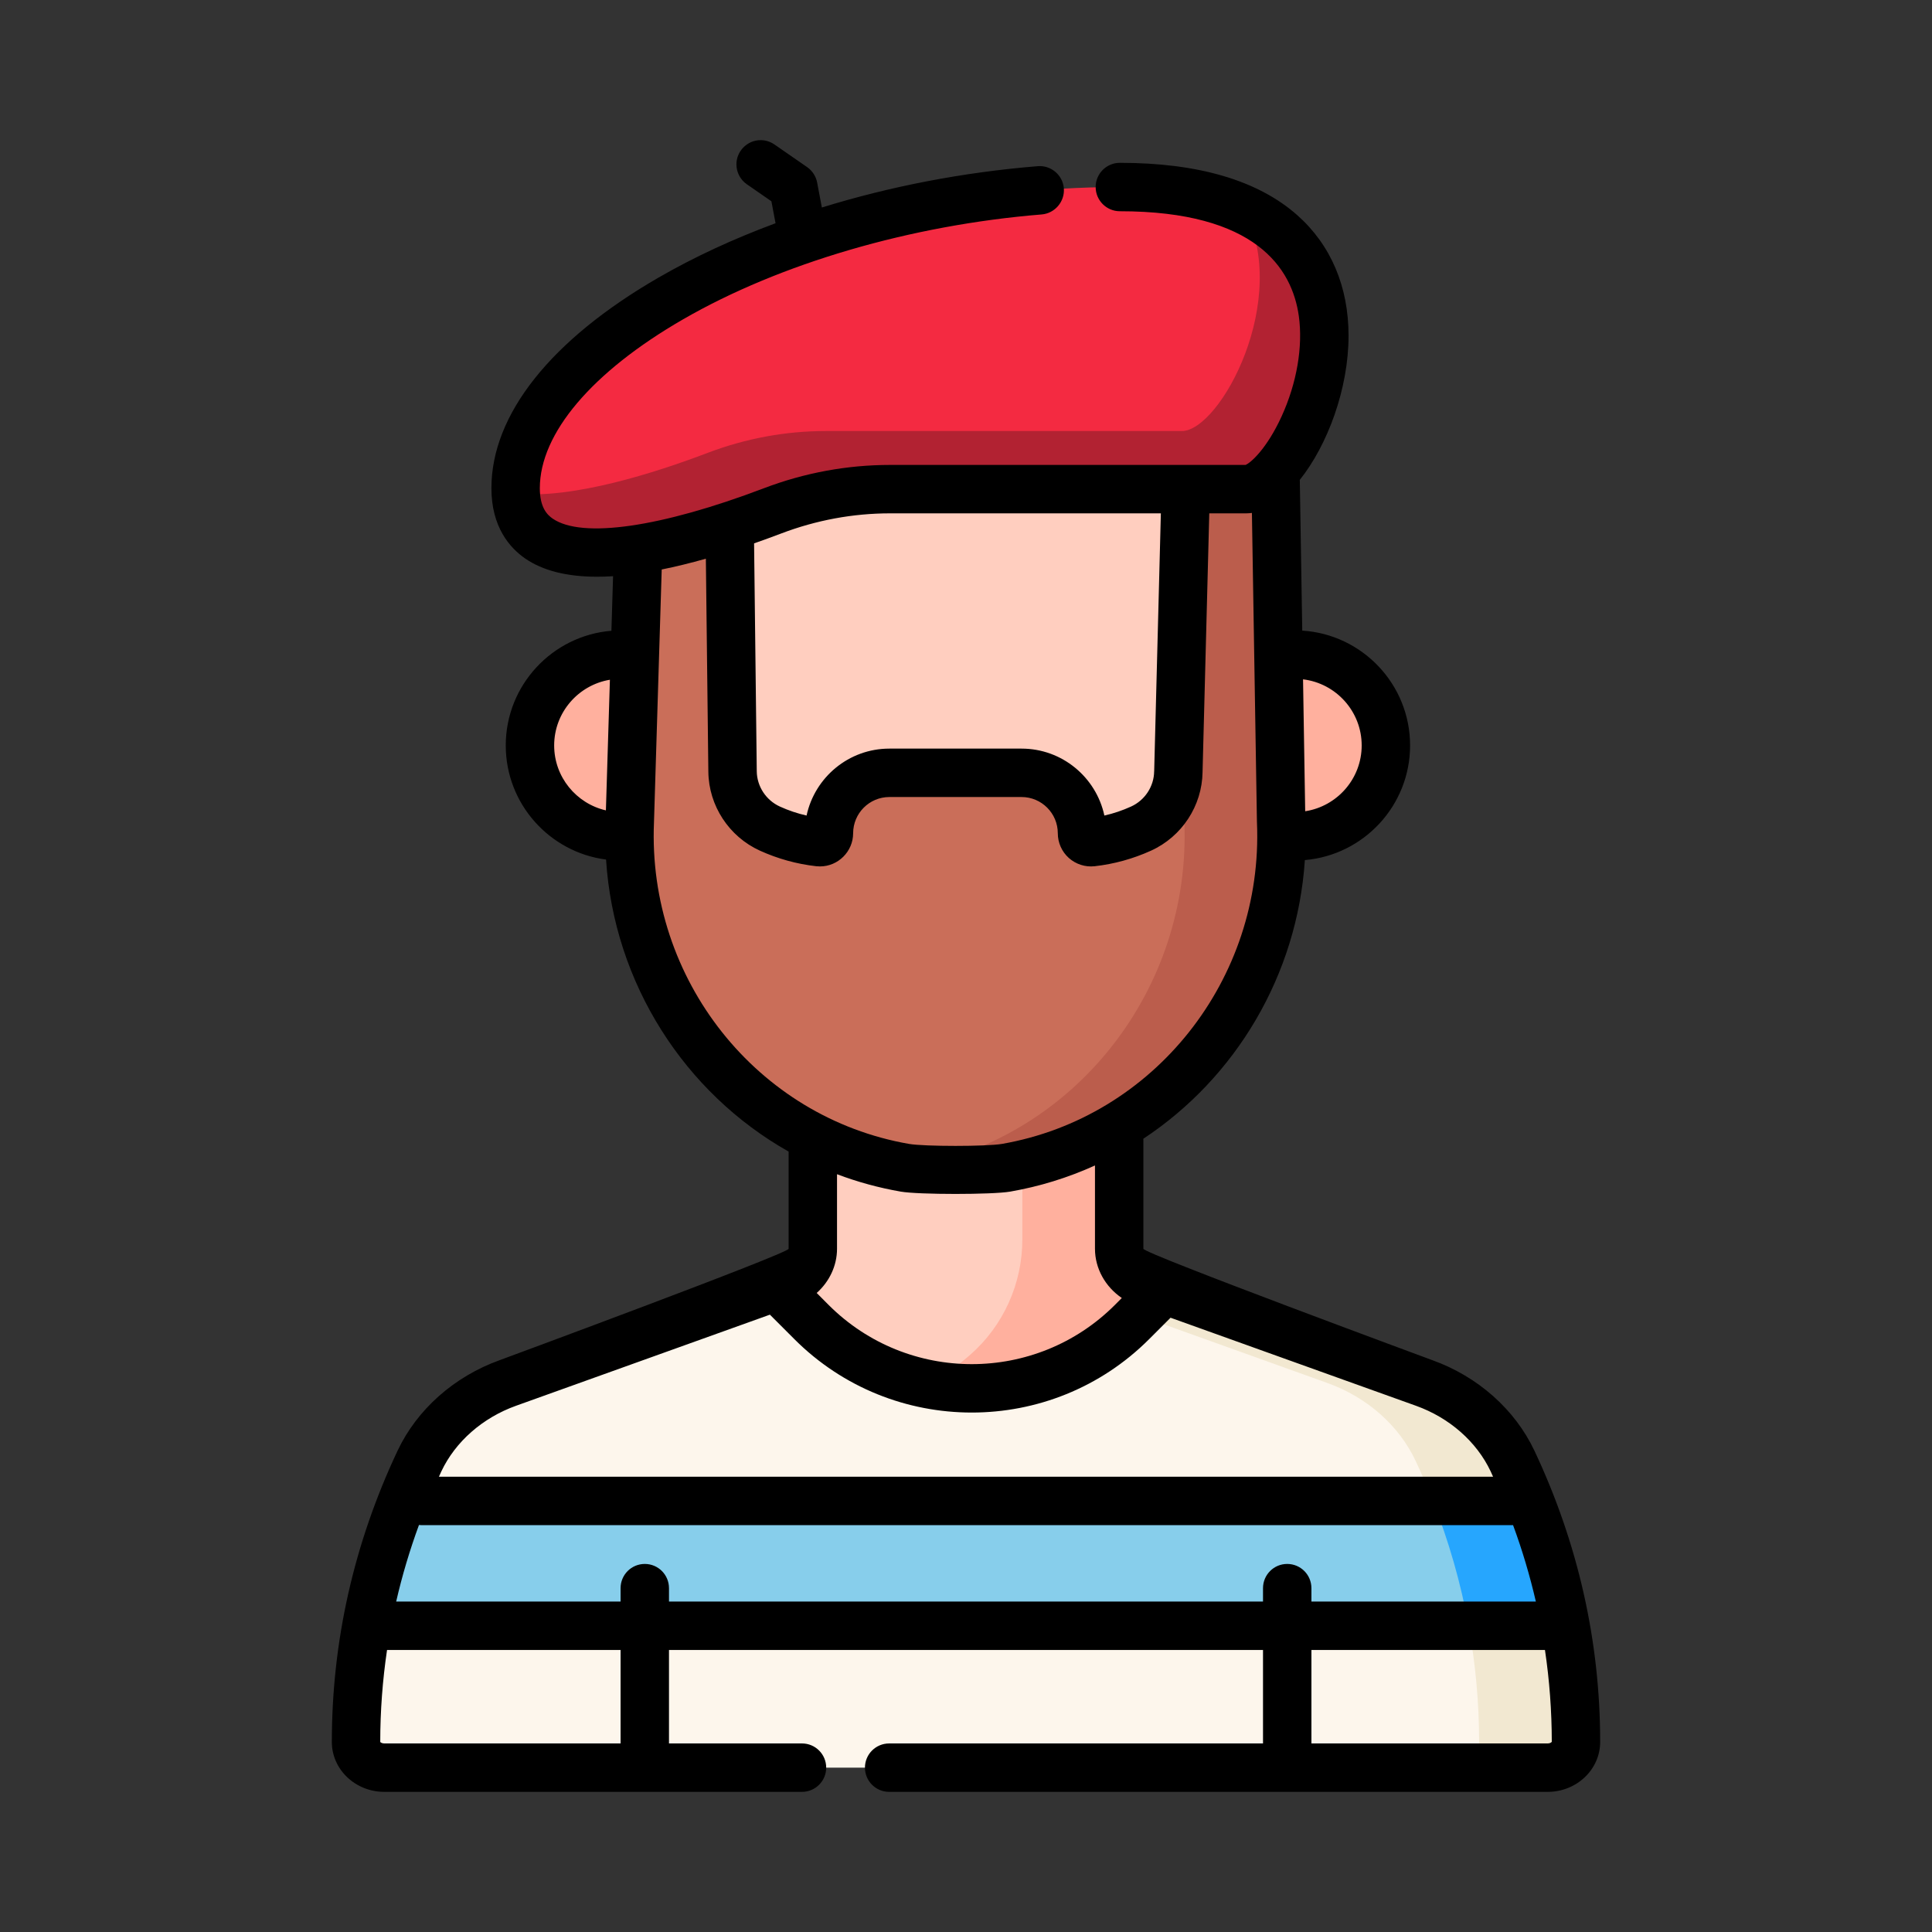 <svg id="vector" xmlns="http://www.w3.org/2000/svg" width="512" height="512" viewBox="0 0 512 512"><rect x="0" y="0" width="512" height="512" fill="#333333" stroke="none"/><path fill="#FDF6EC" d="M400.84,387.2C396.38,377.73 387.94,370.28 377.41,366.5L303.31,339.92C299.26,338.46 296.6,334.9 296.6,330.94L296.6,286.15L215.41,286.15L215.41,330.94C215.41,334.9 212.74,338.46 208.69,339.92L134.59,366.5C124.06,370.28 115.62,377.73 111.16,387.2C109.53,390.67 108.01,394.19 106.61,397.76L405.39,397.76C403.99,394.19 402.47,390.67 400.84,387.2ZM94.36,461.64C94.36,465.4 97.7,468.44 101.83,468.44L410.17,468.44C414.3,468.44 417.64,465.4 417.64,461.64C417.64,451.3 416.69,441 414.85,430.84L97.15,430.84C95.3,441 94.36,451.31 94.36,461.64Z" fill-rule="nonzero" id="path_0"/><path fill="#87CEEB" d="M106.61,397.76C102.38,408.45 99.21,419.53 97.15,430.84L414.85,430.84C412.79,419.53 409.62,408.45 405.39,397.76L106.61,397.76Z" fill-rule="nonzero" id="path_1"/><path fill="#FFCEBF" d="M308.55,341.8L303.31,339.92C299.26,338.46 296.6,334.9 296.6,330.94L296.6,286.15L215.41,286.15L215.41,330.94C215.41,334.9 212.74,338.46 208.69,339.92L205.7,340.99L215.07,350.36C238.52,373.81 276.54,373.81 299.99,350.36L308.55,341.8Z" fill-rule="nonzero" id="path_2"/><path fill="#F2E8D1" d="M400.84,387.2C396.38,377.73 387.94,370.28 377.41,366.5L303.31,339.92C300.34,338.85 298.12,336.65 297.14,333.99L287.09,333.99L287.09,343.31L351.75,366.5C362.28,370.28 370.72,377.73 375.18,387.2C376.81,390.67 378.33,394.19 379.73,397.76L405.39,397.76C403.99,394.19 402.47,390.67 400.84,387.2ZM414.85,430.84L389.19,430.84C391.04,441 391.98,451.31 391.98,461.64C391.98,465.4 388.64,468.44 384.51,468.44L410.17,468.44C414.3,468.44 417.64,465.4 417.64,461.64C417.64,451.31 416.7,441 414.85,430.84Z" fill-rule="nonzero" id="path_3"/><path fill="#26A6FE" d="M405.39,397.76L379.73,397.76C383.96,408.45 387.13,419.53 389.19,430.84L414.85,430.84C412.79,419.53 409.62,408.45 405.39,397.76Z" fill-rule="nonzero" id="path_4"/><path fill="#FFB09E" d="M303.31,339.92C299.26,338.46 296.6,334.9 296.6,330.94L296.6,286.15L270.93,286.15L270.93,328.47C270.93,340.16 265.92,351.31 257.13,359.02C253.01,362.63 248.57,365.71 244.7,366.55C264,370.76 308.55,341.8 308.55,341.8L303.31,339.92Z" fill-rule="nonzero" id="path_5"/><path fill="#FFB09E" d="M343.19,197.55m-24.08,0a24.08,24.08 0,1 1,48.17 0a24.08,24.08 0,1 1,-48.17 0" id="path_6"/><path fill="#FFB09E" d="M164.53,197.55m-24.08,0a24.08,24.08 0,1 1,48.17 0a24.08,24.08 0,1 1,-48.17 0" id="path_7"/><path fill="#FFCEBF" d="M309.42,99C298.67,92.82 282.44,89.57 270.1,87.9C260.41,86.59 250.58,86.59 240.88,87.9C228.55,89.57 212.31,92.83 201.56,99C197.59,101.28 194.49,104.83 192.76,109.07C182.42,134.37 142.47,245.78 219,294.28C241.21,308.36 269.77,308.36 291.99,294.28C368.52,245.78 328.57,134.37 318.22,109.07C316.49,104.83 313.39,101.28 309.42,99Z" fill-rule="nonzero" id="path_8"/><path fill="#CA6E59" d="M339.52,217.76L337.88,119.94L314.57,116.4L312.28,204.48C312.2,211.02 308.33,216.89 302.39,219.59C298.27,221.46 293.88,222.67 289.38,223.18C289.29,223.19 289.21,223.2 289.12,223.2C287.82,223.2 286.75,222.13 286.75,220.83C286.75,211.98 279.58,204.81 270.73,204.81L235.69,204.81C226.84,204.81 219.67,211.98 219.67,220.83C219.67,222.13 218.6,223.2 217.3,223.2C217.21,223.2 217.12,223.19 217.04,223.18C212.54,222.67 208.15,221.46 204.03,219.59C198.09,216.89 194.22,211.02 194.14,204.48L193.25,129.34L169.47,133.72L166.9,217.76C165.03,262.2 195.98,301.86 239.81,309.47C244.23,310.24 248.71,310.66 253.21,310.75C257.7,310.66 262.18,310.24 266.61,309.47C310.44,301.86 341.39,262.2 339.52,217.76Z" fill-rule="nonzero" id="path_9"/><path fill="#BB5D4C" d="M339.52,217.76L337.88,119.94L314.57,116.4L313.1,172.78L313.86,217.76C315.73,262.2 284.78,301.86 240.95,309.47C240.76,309.5 240.57,309.52 240.38,309.56C244.62,310.27 248.91,310.67 253.21,310.75C257.7,310.66 262.18,310.24 266.61,309.47C310.44,301.86 341.39,262.2 339.52,217.76Z" fill-rule="nonzero" id="path_10"/><path fill="#F42A41" d="M204.74,135.38C214.7,131.59 225.26,129.63 235.92,129.63L330.32,129.63C345.6,129.63 381.26,49.56 296.78,49.56C212.29,49.56 136.65,91.16 136.65,129.37C136.65,157.58 181.34,144.28 204.74,135.38Z" fill-rule="nonzero" id="path_11"/><path fill="#B22232" d="M329.61,55.48C342.33,79.2 323.32,114.23 313.21,114.23L218.81,114.23C208.15,114.23 197.6,116.2 187.63,119.98C173.57,125.33 151.82,132.27 136.69,130.82C138.23,157.1 181.76,144.12 204.74,135.38C214.7,131.59 225.26,129.63 235.92,129.63L330.32,129.63C343.06,129.63 369.94,74 329.61,55.48Z" fill-rule="nonzero" id="path_12"/><path fill="#000000FF" d="M406.64,384.46C401.49,373.53 391.63,364.78 379.58,360.46C379.58,360.46 303.01,332.17 303.01,330.94L303.01,302.2C303.01,302.06 303,301.92 302.99,301.78C327.45,285.65 343.79,258.43 345.8,227.93C361.4,226.6 373.69,213.49 373.69,197.55C373.69,181.38 361.04,168.11 345.11,167.12L344.46,127.17C351.8,117.99 357.38,103.04 357.38,88.96C357.38,75.94 352.68,64.9 343.8,57.03C333.4,47.82 317.58,43.15 296.77,43.15C293.23,43.15 290.36,46.02 290.36,49.56C290.36,53.1 293.23,55.98 296.77,55.98C332.75,55.98 342.42,71.08 344.2,83.75C345.33,91.83 343.67,101.52 339.64,110.34C335.68,119.01 331.37,122.72 330.08,123.21L235.92,123.21C224.5,123.21 213.24,125.29 202.46,129.38C175.14,139.77 154.21,142.78 146.47,137.44C145.01,136.44 143.06,134.5 143.06,129.37C143.06,114.86 156.88,98.56 180.98,84.65C206.71,69.79 241.37,59.65 276.05,56.83C279.56,56.54 282.21,53.42 281.93,49.91C281.64,46.38 278.53,43.75 275.01,44.04C255.21,45.65 235.82,49.42 217.8,54.99L216.55,48.37C216.23,46.71 215.28,45.25 213.9,44.29L205.22,38.28C204.15,37.54 202.88,37.14 201.57,37.14C198.05,37.14 195.16,40.04 195.16,43.56C195.16,45.66 196.19,47.63 197.92,48.83L204.43,53.34L205.53,59.16C194.46,63.26 184.04,68.07 174.56,73.54C145.97,90.04 130.23,109.87 130.23,129.37C130.23,139.67 135.1,145.19 139.18,148.01C143.86,151.23 150.23,152.84 158.25,152.84C159.61,152.84 161.02,152.79 162.47,152.7L162.03,167.16C146.38,168.44 134.03,181.58 134.03,197.55C134.03,213.04 145.64,225.86 160.61,227.79C162.72,260.6 181.42,289.63 208.99,305.18L208.99,330.94C208.99,332.17 132.42,360.46 132.42,360.46C120.37,364.79 110.51,373.53 105.36,384.46C93.8,408.98 87.94,434.95 87.94,461.64C87.94,468.93 94.17,474.86 101.83,474.86L212.54,474.86C216.08,474.86 218.95,471.99 218.95,468.44C218.95,464.9 216.08,462.03 212.54,462.03L177.29,462.03L177.29,437.26L334.71,437.26L334.71,462.03L235.64,462.03C232.09,462.03 229.22,464.9 229.22,468.44C229.22,471.99 232.09,474.86 235.64,474.86L410.17,474.86C417.83,474.86 424.06,468.93 424.06,461.64C424.06,434.95 418.2,408.98 406.64,384.46ZM360.86,197.55C360.86,206.38 354.35,213.69 345.89,214.99L345.32,180.03C354.06,181.08 360.86,188.53 360.86,197.55ZM207.02,141.38C216.34,137.84 226.06,136.04 235.92,136.04L307.64,136.04L305.87,204.32L305.86,204.41C305.82,208.41 303.41,212.08 299.73,213.75C297.46,214.78 295.1,215.58 292.67,216.13C290.5,206.01 281.49,198.39 270.73,198.39L235.69,198.39C224.93,198.39 215.92,206.01 213.75,216.13C211.32,215.58 208.95,214.78 206.69,213.75C203.01,212.08 200.6,208.41 200.55,204.41L199.84,144C202.25,143.16 204.64,142.28 207.02,141.38ZM146.86,197.55C146.86,188.8 153.27,181.53 161.63,180.14L160.57,214.76C152.73,212.95 146.86,205.93 146.86,197.55ZM173.31,217.95L175.36,150.92C179.04,150.18 182.94,149.23 187.06,148.06L187.72,204.56C187.83,213.52 193.19,221.71 201.38,225.43C206.11,227.58 211.15,228.98 216.32,229.56C216.64,229.59 216.97,229.61 217.3,229.61C222.12,229.61 226.08,225.65 226.09,220.83C226.09,215.53 230.39,211.22 235.69,211.22L270.73,211.22C276.02,211.22 280.33,215.53 280.33,220.83C280.33,223.33 281.4,225.72 283.26,227.38C285.13,229.04 287.62,229.84 290.1,229.56C295.26,228.98 300.31,227.58 305.04,225.43C313.21,221.72 318.57,213.55 318.69,204.61L320.47,136.04L330.32,136.04C330.8,136.04 331.28,136 331.77,135.93L333.1,217.86C333.1,217.92 333.11,217.97 333.11,218.03C334.86,259.56 305.8,296.15 265.51,303.15C261.45,303.85 244.97,303.85 240.91,303.15C200.62,296.15 171.56,259.56 173.31,217.95ZM238.71,315.79C243.46,316.61 262.96,316.61 267.71,315.79C275.46,314.44 283.01,312.12 290.18,308.86L290.18,330.94C290.18,336.16 292.92,341.01 297.29,343.98L295.45,345.83C274.54,366.74 240.51,366.74 219.6,345.83L216.43,342.65C219.78,339.67 221.82,335.44 221.82,330.94L221.82,311.18C227.29,313.25 232.95,314.79 238.71,315.79ZM136.76,372.54L204.03,348.4L210.53,354.9C223.49,367.86 240.51,374.34 257.53,374.34C274.54,374.34 291.56,367.86 304.52,354.9L310.21,349.21L375.24,372.54C384.11,375.72 391.32,382.06 395.04,389.93C395.26,390.4 395.46,390.88 395.68,391.35L116.32,391.35C116.54,390.88 116.74,390.4 116.96,389.93C120.68,382.06 127.89,375.72 136.76,372.54ZM164.46,462.03L101.83,462.03C101.17,462.03 100.81,461.7 100.77,461.64C100.77,453.43 101.38,445.3 102.57,437.26L164.46,437.26L164.46,462.03ZM177.29,424.43L177.29,420.88C177.29,417.33 174.42,414.46 170.88,414.46C167.33,414.46 164.46,417.33 164.46,420.88L164.46,424.43L104.99,424.43C106.56,417.58 108.58,410.81 111.03,404.14C111.25,404.16 111.47,404.18 111.69,404.18L400.98,404.18C403.42,410.79 405.43,417.56 407.02,424.43L347.54,424.43L347.54,420.88C347.54,417.33 344.67,414.46 341.12,414.46C337.58,414.46 334.71,417.33 334.71,420.88L334.71,424.43L177.29,424.43ZM410.17,462.03L347.54,462.03L347.54,437.26L409.43,437.26C410.63,445.31 411.23,453.44 411.24,461.59C411.19,461.7 410.83,462.03 410.17,462.03Z" fill-rule="nonzero" id="path_13"/></svg>